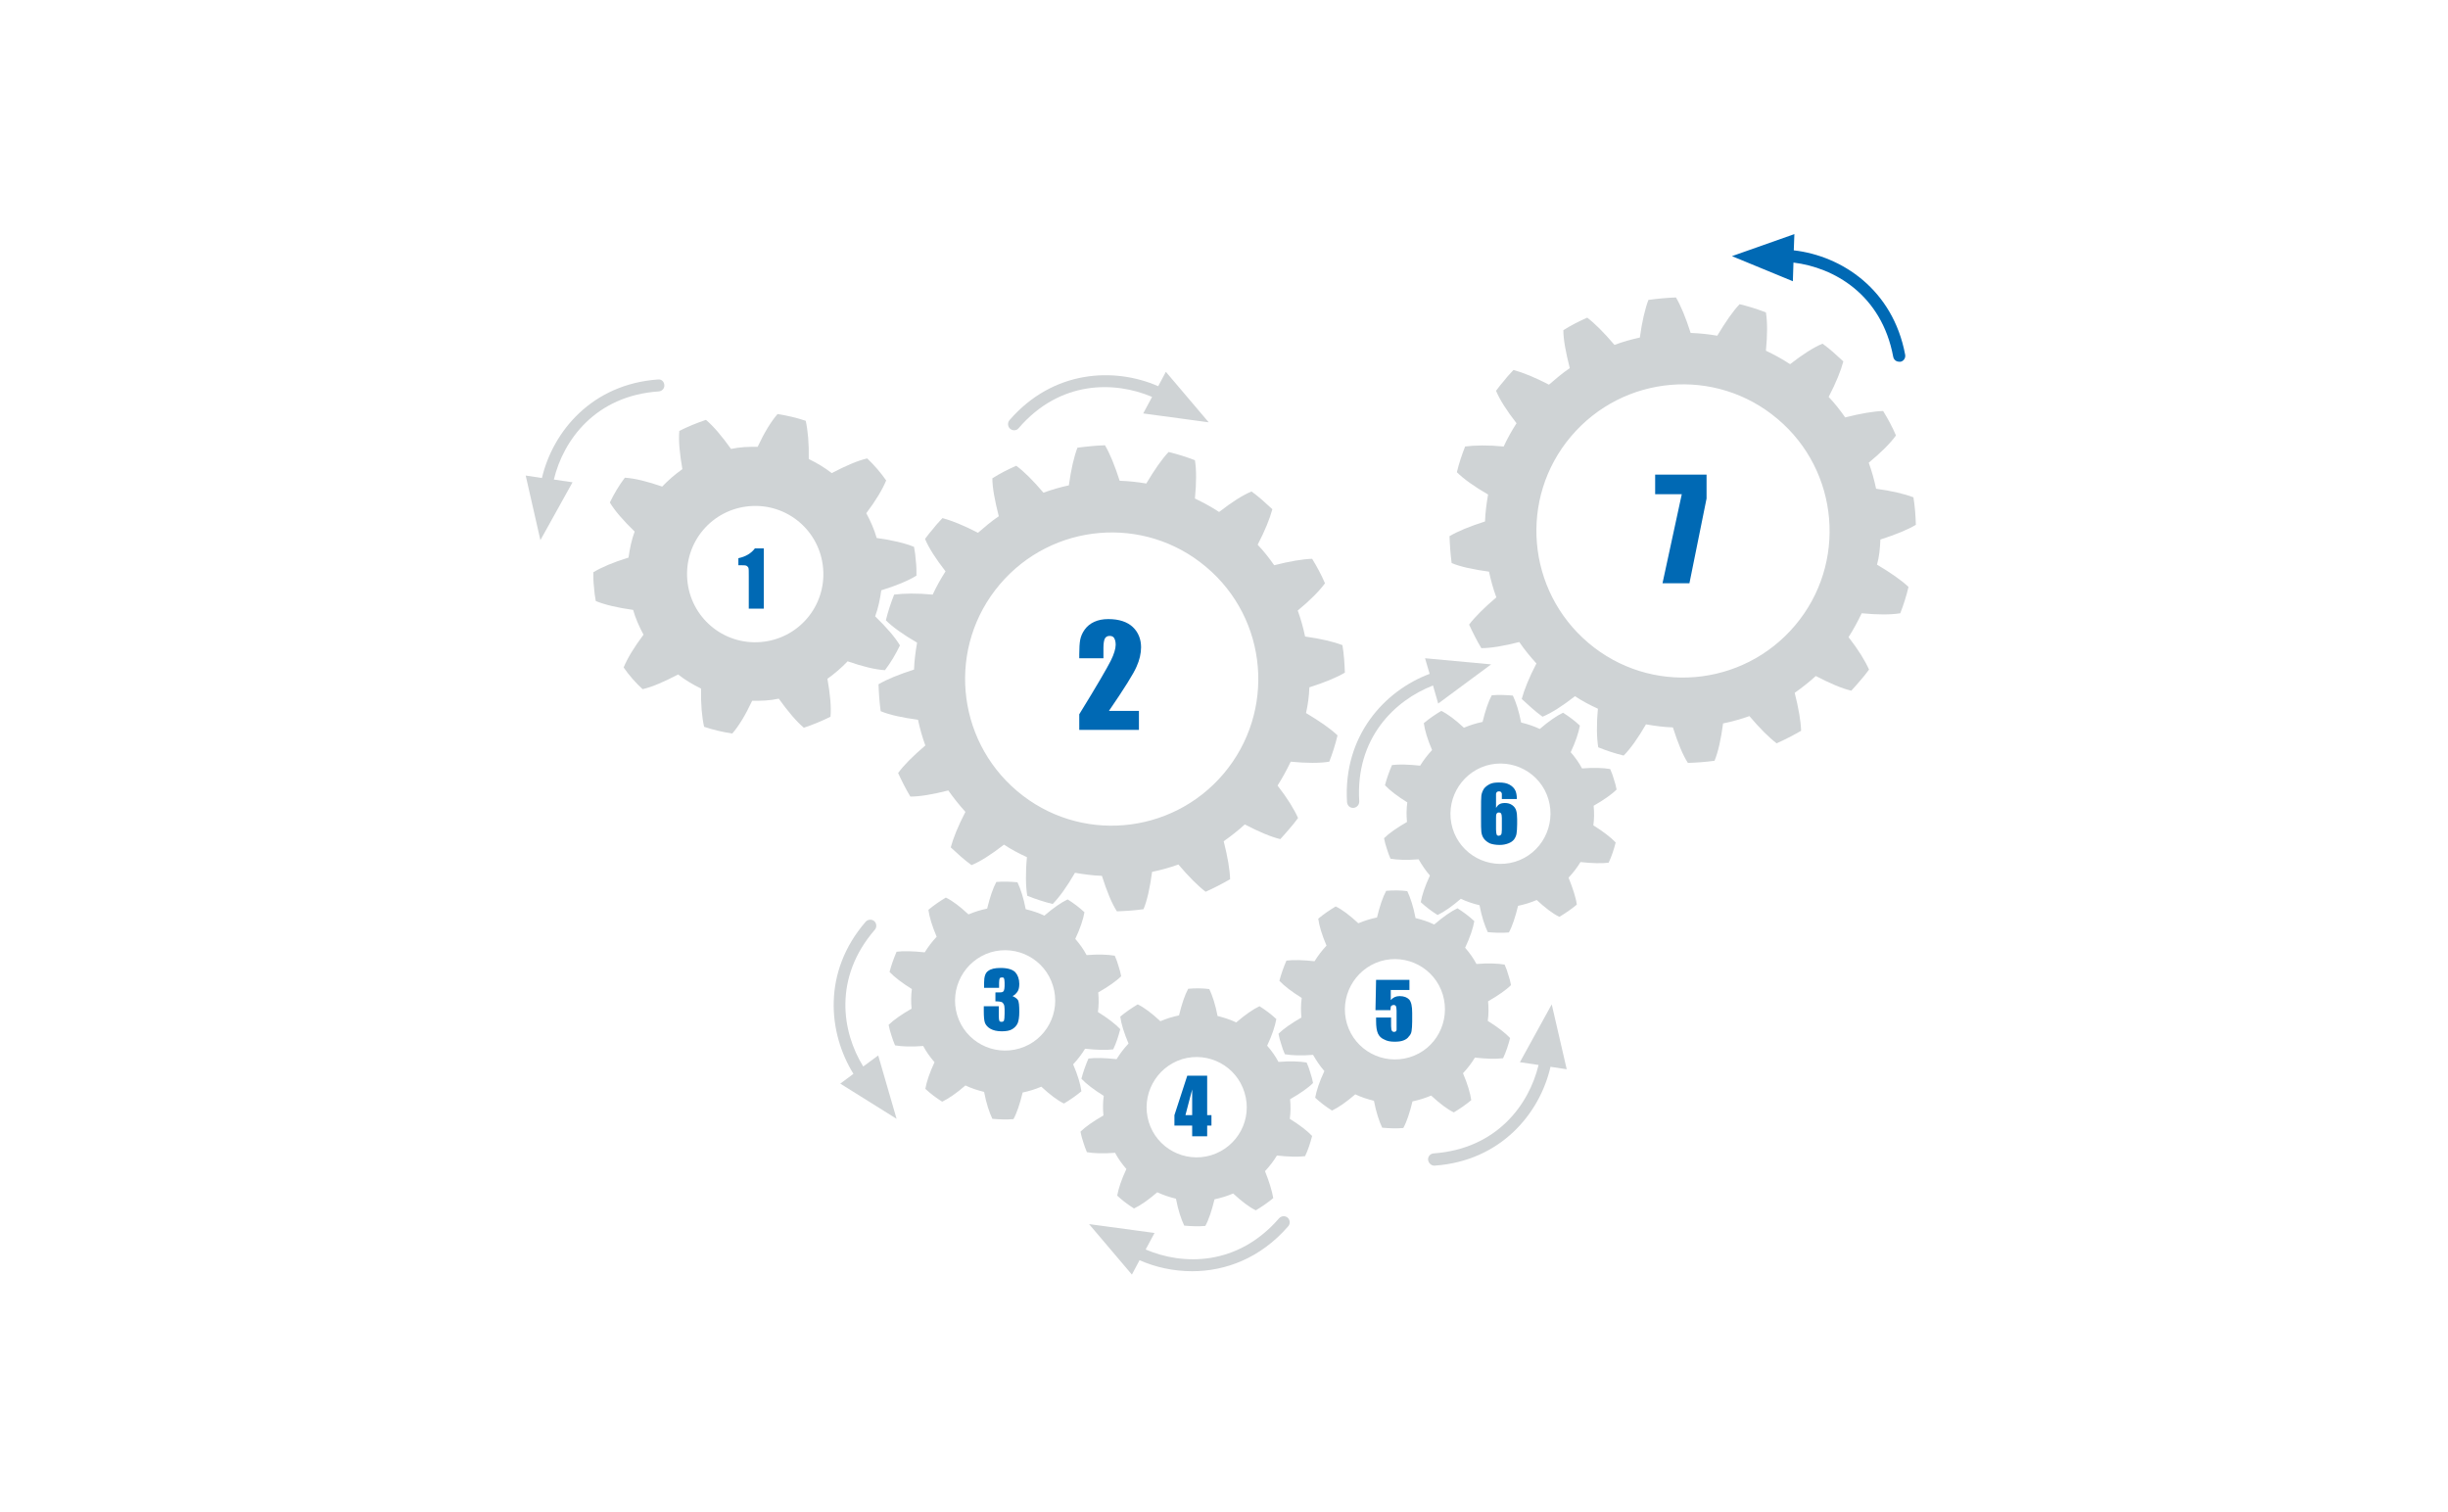 <?xml version="1.0" encoding="utf-8"?>
<!-- Generator: Adobe Illustrator 24.1.2, SVG Export Plug-In . SVG Version: 6.00 Build 0)  -->
<svg version="1.1" id="Ebene_1" xmlns="http://www.w3.org/2000/svg" xmlns:xlink="http://www.w3.org/1999/xlink" x="0px" y="0px"
	 viewBox="0 0 800 494" style="enable-background:new 0 0 800 494;" xml:space="preserve">
<style type="text/css">
	.st0{fill:#CFD3D5;}
	.st1{fill:#0069B4;}
</style>
<g>
	<g>
		<path class="st0" d="M350.7,347.8c1.5-1.6,2.8-3.3,3.9-5.1c3.8,0.4,6.9,0.5,9.2,0.2c1-2.1,1.7-4.3,2.3-6.6
			c-1.6-1.7-4.1-3.6-7.3-5.6c0.3-2.1,0.3-4.3,0.1-6.4c3.3-1.9,5.9-3.7,7.5-5.3c-0.2-1.1-0.5-2.2-0.9-3.4c-0.3-1.1-0.7-2.2-1.2-3.3
			c-2.3-0.4-5.4-0.5-9.2-0.2c-1-1.9-2.3-3.7-3.7-5.3c1.6-3.4,2.6-6.4,3-8.7c-1.7-1.6-3.6-3-5.5-4.2c-2.1,1-4.7,2.8-7.6,5.3
			c-1.9-0.9-4-1.6-6.1-2.1c-0.7-3.7-1.7-6.7-2.7-8.8c-2.3-0.2-4.6-0.3-6.9-0.1c-1.1,2-2.1,5-3,8.7c-1,0.2-2.1,0.5-3.1,0.8
			c-1,0.3-2,0.7-3,1.1c-2.8-2.6-5.3-4.5-7.4-5.5c-2,1.2-3.9,2.5-5.7,4c0.3,2.3,1.2,5.3,2.7,8.8c-1.5,1.6-2.8,3.3-3.9,5.1
			c-3.8-0.4-6.9-0.5-9.2-0.2c-0.9,2.1-1.7,4.3-2.3,6.6c1.6,1.7,4.1,3.6,7.3,5.6c-0.3,2.1-0.3,4.3-0.1,6.4c-3.3,1.9-5.9,3.7-7.5,5.3
			c0.2,1.1,0.5,2.2,0.9,3.4s0.7,2.2,1.2,3.3c2.3,0.4,5.4,0.5,9.2,0.2c1,1.9,2.3,3.7,3.7,5.3c-1.6,3.4-2.6,6.4-3,8.7
			c1.7,1.6,3.6,3,5.5,4.2c2.1-1,4.7-2.8,7.6-5.3c1.9,0.9,4,1.6,6.1,2.1c0.7,3.7,1.7,6.7,2.7,8.8c2.3,0.2,4.6,0.3,6.9,0.1
			c1.1-2,2.1-5,3-8.7c1-0.2,2.1-0.5,3.1-0.8c1-0.3,2-0.7,3-1.1c2.8,2.6,5.3,4.5,7.4,5.5c2-1.2,3.9-2.5,5.7-4
			C353.1,354.3,352.2,351.3,350.7,347.8 M333.2,342.6c-8.7,2.6-17.8-2.3-20.4-10.9c-2.6-8.7,2.3-17.8,10.9-20.5
			c8.7-2.6,17.8,2.3,20.4,10.9C346.8,330.8,341.9,340,333.2,342.6"/>
		<path class="st0" d="M270.4,221.8c2.4-1.7,4.6-3.6,6.6-5.7c4.9,1.7,9,2.7,12.2,2.9c1.9-2.5,3.5-5.2,4.9-8.1
			c-1.6-2.7-4.4-5.9-8.1-9.5c1-2.7,1.6-5.6,2-8.5c4.9-1.5,8.9-3.2,11.5-4.8c0-1.6,0-3.1-0.2-4.7c-0.1-1.6-0.3-3.2-0.6-4.7
			c-2.9-1.2-7.1-2.2-12.2-2.9c-0.8-2.8-2-5.5-3.4-8.1c3.1-4.1,5.3-7.8,6.5-10.7c-1.8-2.6-3.9-5-6.2-7.2c-3.1,0.7-7,2.4-11.6,4.8
			c-2.3-1.8-4.8-3.3-7.5-4.6c0.1-5.2-0.3-9.4-1-12.5c-3-1-6-1.7-9.2-2.2c-2.1,2.4-4.3,6-6.5,10.7c-1.4,0-2.9,0-4.4,0.1
			c-1.5,0.1-2.9,0.3-4.3,0.6c-3-4.2-5.8-7.5-8.2-9.5c-3,1-5.9,2.2-8.7,3.6c-0.3,3.1,0.1,7.4,1,12.5c-2.4,1.7-4.6,3.6-6.6,5.7
			c-4.9-1.7-9-2.7-12.2-2.9c-1.9,2.5-3.5,5.2-4.9,8.1c1.6,2.7,4.4,5.9,8.1,9.5c-1,2.7-1.6,5.6-2,8.5c-4.9,1.5-8.9,3.2-11.5,4.8
			c0,1.6,0,3.1,0.2,4.7c0.1,1.6,0.3,3.1,0.6,4.7c2.9,1.2,7.1,2.2,12.2,2.9c0.8,2.8,2,5.5,3.4,8.1c-3.1,4.1-5.3,7.8-6.5,10.7
			c1.8,2.6,3.9,5,6.2,7.1c3.1-0.7,7-2.4,11.6-4.8c2.3,1.8,4.8,3.3,7.5,4.6c-0.1,5.2,0.3,9.4,1,12.5c3,1,6,1.7,9.2,2.2
			c2.1-2.4,4.3-6,6.5-10.7c1.4,0,2.9,0,4.4-0.1c1.5-0.1,2.9-0.3,4.3-0.6c3,4.2,5.8,7.5,8.2,9.5c3-1,5.9-2.2,8.7-3.6
			C271.7,231.1,271.3,226.9,270.4,221.8 M248.6,209.8c-12.3,1-23-8.1-24-20.4c-1-12.3,8.1-23,20.4-24c12.3-1,23,8.1,24,20.4
			C270,198.1,260.9,208.8,248.6,209.8"/>
		<path class="st0" d="M413.4,382.7c1.5-1.6,2.8-3.3,3.9-5.1c3.8,0.4,6.9,0.5,9.2,0.2c1-2.1,1.7-4.3,2.3-6.6
			c-1.6-1.7-4.1-3.6-7.3-5.6c0.3-2.1,0.3-4.3,0.1-6.4c3.3-1.9,5.9-3.7,7.5-5.3c-0.2-1.1-0.5-2.2-0.9-3.4c-0.3-1.1-0.7-2.2-1.2-3.3
			c-2.3-0.4-5.4-0.5-9.2-0.2c-1-1.9-2.3-3.7-3.7-5.3c1.6-3.4,2.6-6.4,3-8.7c-1.7-1.6-3.6-3-5.5-4.2c-2.1,1-4.7,2.8-7.6,5.3
			c-1.9-0.9-4-1.6-6.1-2.1c-0.7-3.7-1.7-6.7-2.7-8.8c-2.3-0.3-4.6-0.3-6.9-0.1c-1.1,2-2.1,5-3,8.7c-1,0.2-2.1,0.5-3.1,0.8
			c-1,0.3-2,0.7-3,1.1c-2.8-2.6-5.3-4.5-7.4-5.5c-2,1.2-3.9,2.5-5.7,4c0.3,2.3,1.2,5.3,2.7,8.8c-1.5,1.6-2.8,3.3-3.9,5.1
			c-3.8-0.4-6.9-0.5-9.2-0.2c-0.9,2.1-1.7,4.3-2.3,6.6c1.6,1.7,4.1,3.6,7.3,5.6c-0.3,2.1-0.3,4.3-0.1,6.4c-3.3,1.9-5.9,3.7-7.5,5.3
			c0.2,1.1,0.5,2.2,0.9,3.4s0.7,2.2,1.2,3.3c2.3,0.4,5.4,0.5,9.2,0.2c1,1.9,2.3,3.7,3.7,5.3c-1.6,3.4-2.6,6.4-3,8.7
			c1.7,1.6,3.6,3,5.5,4.2c2.1-1,4.7-2.8,7.6-5.3c1.9,0.9,4,1.6,6.1,2.1c0.7,3.7,1.7,6.7,2.7,8.8c2.3,0.2,4.6,0.3,6.9,0.1
			c1.1-2,2.1-5,3-8.7c1-0.2,2.1-0.5,3.1-0.8s2-0.7,3-1.1c2.8,2.6,5.3,4.5,7.4,5.5c2-1.2,3.9-2.5,5.7-4
			C415.7,389.2,414.8,386.2,413.4,382.7 M395.8,377.5c-8.7,2.6-17.8-2.3-20.4-10.9c-2.6-8.7,2.3-17.8,10.9-20.5
			c8.7-2.6,17.8,2.3,20.4,10.9C409.4,365.7,404.5,374.8,395.8,377.5"/>
		<path class="st0" d="M478.1,350.7c1.5-1.6,2.8-3.3,3.9-5.1c3.8,0.4,6.9,0.5,9.2,0.2c1-2.1,1.7-4.3,2.3-6.6
			c-1.6-1.7-4.1-3.6-7.3-5.6c0.3-2.1,0.3-4.3,0.1-6.4c3.3-1.9,5.9-3.7,7.5-5.3c-0.2-1.1-0.5-2.2-0.9-3.4c-0.3-1.1-0.7-2.2-1.2-3.3
			c-2.3-0.4-5.4-0.5-9.2-0.2c-1-1.9-2.3-3.7-3.7-5.3c1.6-3.4,2.6-6.4,3-8.7c-1.7-1.6-3.6-3-5.5-4.2c-2.1,1-4.7,2.8-7.6,5.3
			c-1.9-0.9-4-1.6-6.1-2.1c-0.7-3.7-1.7-6.7-2.7-8.8c-2.3-0.3-4.6-0.3-6.9-0.1c-1.1,2-2.1,5-3,8.7c-1,0.2-2.1,0.5-3.1,0.8
			c-1,0.3-2,0.7-3,1.1c-2.8-2.6-5.3-4.5-7.4-5.5c-2,1.2-3.9,2.5-5.7,4c0.3,2.3,1.2,5.3,2.7,8.8c-1.5,1.6-2.8,3.3-3.9,5.1
			c-3.8-0.4-6.9-0.5-9.2-0.2c-0.9,2.1-1.7,4.3-2.3,6.6c1.6,1.7,4.1,3.6,7.3,5.6c-0.3,2.1-0.3,4.3-0.1,6.4c-3.3,1.9-5.9,3.7-7.5,5.3
			c0.2,1.1,0.5,2.2,0.9,3.4c0.3,1.1,0.7,2.2,1.2,3.3c2.3,0.4,5.4,0.5,9.2,0.2c1.1,1.9,2.3,3.7,3.7,5.3c-1.6,3.4-2.6,6.4-3,8.7
			c1.7,1.6,3.6,3,5.5,4.2c2.1-1,4.7-2.8,7.6-5.3c1.9,0.9,4,1.6,6.1,2.1c0.7,3.7,1.7,6.7,2.7,8.8c2.3,0.2,4.6,0.3,6.9,0.1
			c1.1-2,2.1-5,3-8.7c1-0.2,2.1-0.5,3.1-0.8c1-0.3,2-0.7,3-1.1c2.8,2.6,5.3,4.5,7.4,5.5c2-1.2,3.9-2.5,5.7-4
			C480.5,357.3,479.6,354.2,478.1,350.7 M460.6,345.5c-8.7,2.6-17.8-2.3-20.4-10.9c-2.6-8.7,2.3-17.8,10.9-20.5
			c8.7-2.6,17.8,2.3,20.4,10.9C474.1,333.7,469.3,342.9,460.6,345.5"/>
		<path class="st0" d="M512.6,286.8c1.5-1.6,2.8-3.3,3.9-5.1c3.8,0.4,6.9,0.5,9.2,0.2c1-2.1,1.7-4.3,2.3-6.6
			c-1.6-1.7-4.1-3.6-7.3-5.6c0.3-2.1,0.3-4.3,0.1-6.4c3.3-1.9,5.9-3.7,7.5-5.3c-0.2-1.1-0.5-2.2-0.9-3.4c-0.3-1.1-0.7-2.2-1.2-3.3
			c-2.3-0.4-5.4-0.5-9.2-0.2c-1-1.9-2.3-3.7-3.7-5.3c1.6-3.4,2.6-6.4,3-8.7c-1.7-1.6-3.6-3-5.5-4.2c-2.1,1-4.7,2.8-7.6,5.3
			c-1.9-0.9-4-1.6-6.1-2.1c-0.7-3.7-1.7-6.7-2.7-8.8c-2.3-0.2-4.6-0.3-6.9-0.1c-1.1,2-2.1,5-3,8.7c-1,0.2-2.1,0.5-3.1,0.8
			c-1,0.3-2,0.7-3,1.1c-2.8-2.6-5.3-4.5-7.4-5.5c-2,1.2-3.9,2.5-5.7,4c0.3,2.3,1.2,5.3,2.7,8.8c-1.5,1.6-2.8,3.3-3.9,5.1
			c-3.8-0.4-6.9-0.5-9.2-0.2c-0.9,2.1-1.7,4.3-2.3,6.6c1.6,1.7,4.1,3.6,7.3,5.6c-0.3,2.1-0.3,4.3-0.1,6.4c-3.3,1.9-5.9,3.7-7.5,5.3
			c0.2,1.1,0.5,2.2,0.9,3.4s0.7,2.2,1.2,3.3c2.3,0.4,5.4,0.5,9.2,0.2c1.1,1.9,2.3,3.7,3.7,5.3c-1.6,3.4-2.6,6.4-3,8.7
			c1.7,1.6,3.6,3,5.5,4.2c2.1-1,4.7-2.8,7.6-5.3c1.9,0.9,4,1.6,6.1,2.1c0.7,3.7,1.7,6.7,2.7,8.8c2.3,0.2,4.6,0.3,6.9,0.1
			c1.1-2,2.1-5,3-8.7c1-0.2,2.1-0.5,3.1-0.8c1-0.3,2-0.7,3-1.1c2.8,2.6,5.3,4.5,7.4,5.5c2-1.2,3.9-2.5,5.7-4
			C515,293.3,514,290.3,512.6,286.8 M495.1,281.6c-8.7,2.6-17.8-2.3-20.4-10.9c-2.6-8.7,2.3-17.8,10.9-20.5
			c8.7-2.6,17.8,2.3,20.4,10.9C508.6,269.8,503.7,279,495.1,281.6"/>
		<path class="st0" d="M427.9,224.6c5-1.6,8.9-3.2,11.6-4.8c-0.1-3-0.3-6-0.8-9c-2.9-1.1-7.1-2.1-12.2-2.8c-0.6-2.9-1.4-5.7-2.4-8.5
			c4-3.3,7-6.3,8.9-8.9c-1.2-2.8-2.6-5.4-4.2-8c-3.1,0.1-7.3,0.8-12.4,2.1c-1.6-2.3-3.4-4.6-5.4-6.7c2.4-4.6,4-8.6,4.8-11.6
			c-1.1-1-2.2-2-3.3-3c-1.1-1-2.3-1.9-3.5-2.8c-2.9,1.2-6.5,3.5-10.6,6.7c-2.6-1.7-5.2-3.1-7.9-4.4c0.5-5.2,0.5-9.4,0-12.5
			c-2.8-1.1-5.7-2-8.6-2.7c-2.2,2.3-4.6,5.8-7.3,10.3c-2.9-0.5-5.8-0.8-8.7-0.9c-1.6-5-3.2-8.9-4.8-11.6c-3,0.1-6,0.4-9,0.8
			c-1.1,2.9-2.1,7.1-2.8,12.3c-2.8,0.6-5.6,1.4-8.3,2.4c-3.4-4-6.4-7-8.9-8.8c-2.7,1.2-5.3,2.5-7.8,4.1c0,3.1,0.8,7.3,2.1,12.4
			c-2.4,1.6-4.6,3.5-6.8,5.4c-4.6-2.4-8.6-4-11.6-4.8c-1,1.1-2,2.1-2.9,3.3c-1,1.1-1.9,2.3-2.8,3.5c1.2,2.9,3.5,6.5,6.7,10.6
			c-1.6,2.5-3,5-4.2,7.6c-5.2-0.5-9.5-0.4-12.6,0c-1.1,2.8-2,5.5-2.7,8.4c2.2,2.2,5.7,4.7,10.2,7.3c-0.5,2.9-0.9,5.8-1,8.8
			c-5,1.6-8.9,3.2-11.6,4.8c0.1,2.9,0.3,5.9,0.7,8.8c2.9,1.2,7,2.1,12.2,2.8c0.6,2.8,1.4,5.7,2.4,8.4c-4,3.4-7,6.4-8.9,9
			c1.2,2.6,2.5,5.2,4,7.7c3.1,0,7.3-0.7,12.4-2c1.7,2.4,3.6,4.8,5.6,7c-2.4,4.6-4,8.6-4.8,11.6c1.1,1,2.2,2,3.3,3s2.3,1.9,3.5,2.8
			c2.9-1.2,6.5-3.5,10.6-6.7c2.4,1.6,4.9,2.9,7.5,4.1c-0.5,5.2-0.4,9.5,0.1,12.6c2.7,1.1,5.5,2,8.3,2.7c2.2-2.2,4.7-5.7,7.3-10.2
			c2.9,0.5,5.8,0.9,8.8,1c1.6,5,3.2,9,4.9,11.6c2.9-0.1,5.8-0.3,8.7-0.7c1.2-2.9,2.1-7,2.8-12.2c2.9-0.6,5.8-1.4,8.6-2.4
			c3.4,4,6.4,7,8.9,8.9c2.7-1.2,5.4-2.6,8-4.1c-0.1-3.1-0.8-7.3-2.1-12.4c2.4-1.7,4.7-3.5,6.9-5.5c4.6,2.4,8.6,4.1,11.6,4.8
			c1-1.1,2-2.2,3-3.4c1-1.1,1.9-2.3,2.8-3.5c-1.3-2.9-3.5-6.5-6.7-10.6c1.6-2.5,3-5.1,4.3-7.8c5.2,0.5,9.5,0.5,12.6,0
			c1.1-2.8,2-5.7,2.7-8.6c-2.3-2.2-5.8-4.6-10.3-7.3C427.4,230.4,427.8,227.5,427.9,224.6 M399.9,252.8
			c-17.1,20.2-47.3,22.8-67.5,5.7c-20.2-17.1-22.8-47.3-5.7-67.5c17.1-20.2,47.3-22.8,67.5-5.7C414.4,202.3,417,232.5,399.9,252.8"
			/>
		<path class="st0" d="M614.5,176.3c5-1.6,8.9-3.2,11.6-4.8c-0.1-3-0.3-6-0.8-9c-2.9-1.1-7.1-2.1-12.2-2.8c-0.6-2.9-1.4-5.7-2.4-8.5
			c4-3.3,7-6.3,8.9-8.9c-1.2-2.8-2.6-5.4-4.2-8c-3.1,0.1-7.3,0.8-12.4,2.1c-1.6-2.3-3.4-4.6-5.4-6.7c2.4-4.6,4-8.6,4.8-11.6
			c-1.1-1-2.2-2-3.3-3c-1.1-1-2.3-1.9-3.5-2.8c-2.9,1.2-6.5,3.5-10.6,6.7c-2.6-1.7-5.2-3.1-7.9-4.4c0.5-5.2,0.5-9.4,0-12.5
			c-2.8-1.1-5.7-2-8.6-2.7c-2.2,2.3-4.6,5.8-7.3,10.3c-2.9-0.5-5.8-0.8-8.7-0.9c-1.6-5-3.2-8.9-4.8-11.6c-3,0.1-6,0.4-9,0.8
			c-1.1,2.9-2.1,7.1-2.8,12.3c-2.8,0.6-5.6,1.4-8.3,2.4c-3.4-4-6.4-7-8.9-8.9c-2.7,1.2-5.3,2.5-7.8,4.1c0,3.1,0.8,7.3,2.1,12.4
			c-2.4,1.6-4.6,3.5-6.8,5.4c-4.6-2.4-8.6-4-11.6-4.8c-1,1.1-2,2.1-2.9,3.3c-1,1.1-1.9,2.3-2.8,3.5c1.2,2.9,3.5,6.5,6.7,10.6
			c-1.6,2.5-3,5-4.2,7.6c-5.2-0.5-9.5-0.4-12.6,0c-1.1,2.8-2,5.5-2.7,8.4c2.2,2.2,5.7,4.7,10.2,7.3c-0.5,2.9-0.9,5.8-1,8.8
			c-5,1.6-8.9,3.2-11.6,4.8c0.1,2.9,0.3,5.9,0.7,8.8c2.9,1.2,7,2.1,12.2,2.8c0.6,2.8,1.4,5.7,2.4,8.4c-4,3.4-7,6.4-8.9,8.9
			c1.2,2.6,2.5,5.2,4,7.7c3.1,0,7.3-0.7,12.4-2c1.7,2.5,3.6,4.8,5.6,7c-2.4,4.6-4,8.6-4.8,11.6c1.1,1,2.2,2,3.3,3
			c1.1,1,2.3,1.9,3.5,2.8c2.9-1.2,6.5-3.5,10.6-6.7c2.4,1.6,4.9,2.9,7.5,4.1c-0.5,5.2-0.4,9.5,0.1,12.6c2.7,1.1,5.5,2,8.3,2.7
			c2.2-2.2,4.7-5.7,7.3-10.2c2.9,0.5,5.8,0.9,8.8,1c1.6,5,3.2,9,4.9,11.6c2.9-0.1,5.8-0.3,8.7-0.7c1.2-2.9,2.1-7,2.8-12.2
			c2.9-0.6,5.8-1.4,8.6-2.4c3.4,4,6.4,7,8.9,8.9c2.7-1.2,5.4-2.6,8-4.1c-0.1-3.1-0.8-7.3-2.1-12.4c2.4-1.7,4.7-3.5,6.9-5.5
			c4.6,2.4,8.6,4.1,11.6,4.8c1-1.1,2-2.2,3-3.4c1-1.1,1.9-2.3,2.8-3.5c-1.3-2.9-3.5-6.5-6.7-10.6c1.6-2.5,3-5.1,4.3-7.8
			c5.2,0.5,9.5,0.5,12.6,0c1.1-2.8,2-5.7,2.7-8.6c-2.3-2.2-5.8-4.6-10.3-7.3C614.1,182.1,614.4,179.2,614.5,176.3 M586.6,204.4
			c-17.1,20.2-47.3,22.8-67.5,5.7c-20.2-17.1-22.8-47.3-5.7-67.5c17.1-20.2,47.3-22.8,67.5-5.7C601.1,153.9,603.7,184.2,586.6,204.4
			"/>
	</g>
	<g>
		<path class="st1" d="M372.2,232.5v6h-19.5l0-5.1c5.8-9.4,9.2-15.3,10.3-17.5c1.1-2.2,1.6-4,1.6-5.2c0-1-0.2-1.7-0.5-2.2
			c-0.3-0.5-0.8-0.7-1.5-0.7c-0.7,0-1.2,0.3-1.5,0.8s-0.5,1.6-0.5,3.1v3.4h-7.9v-1.3c0-2,0.1-3.6,0.3-4.7c0.2-1.1,0.7-2.3,1.5-3.4
			c0.8-1.1,1.8-1.9,3.1-2.5s2.8-0.9,4.6-0.9c3.5,0,6.2,0.9,8,2.6c1.8,1.7,2.7,4,2.7,6.6c0,2-0.5,4.2-1.5,6.4c-1,2.3-4,7.1-9,14.4
			H372.2z"/>
	</g>
	<g>
		<path class="st1" d="M557.7,155.2v7.7l-5.6,27.7h-8.8l6.3-29.1h-8.7v-6.4H557.7z"/>
	</g>
	<g>
		<path class="st1" d="M330.9,325.5c0.7,0.3,1.3,0.7,1.7,1.2c0.4,0.6,0.5,1.9,0.5,4c0,1.6-0.2,2.8-0.5,3.6c-0.4,0.9-1,1.5-1.8,2
			s-2,0.7-3.4,0.7c-1.6,0-2.8-0.3-3.7-0.8c-0.9-0.5-1.5-1.2-1.8-1.9c-0.3-0.8-0.4-2.1-0.4-3.9v-1.6h4.9v3.2c0,0.9,0.1,1.4,0.2,1.6
			c0.1,0.2,0.3,0.3,0.7,0.3c0.4,0,0.6-0.1,0.8-0.4c0.1-0.3,0.2-1.1,0.2-2.3v-1.4c0-0.8-0.1-1.3-0.3-1.7c-0.2-0.3-0.4-0.6-0.8-0.7
			c-0.3-0.1-1-0.2-1.9-0.2v-2.9c1.2,0,1.9,0,2.2-0.1c0.3-0.1,0.5-0.3,0.6-0.6c0.1-0.3,0.2-0.8,0.2-1.4v-1.1c0-0.7-0.1-1.1-0.2-1.4
			s-0.4-0.3-0.7-0.3c-0.3,0-0.6,0.1-0.7,0.3c-0.1,0.2-0.2,0.7-0.2,1.5v1.6h-4.9v-1.7c0-1.9,0.4-3.2,1.3-3.8c0.9-0.7,2.2-1,4.1-1
			c2.3,0,3.9,0.5,4.8,1.4c0.8,0.9,1.3,2.2,1.3,3.8c0,1.1-0.2,1.9-0.5,2.4S331.7,325.1,330.9,325.5z"/>
	</g>
	<g>
		<path class="st1" d="M249.6,179.2v19.7h-4.9v-10.6c0-1.5,0-2.4-0.1-2.7c-0.1-0.3-0.3-0.5-0.6-0.7c-0.3-0.2-1.1-0.2-2.2-0.2h-0.5
			v-2.3c2.4-0.5,4.2-1.6,5.4-3.2H249.6z"/>
	</g>
	<g>
		<path class="st1" d="M394.5,351.5v12.9h1.4v3.4h-1.4v3.5h-4.9v-3.5h-5.8v-3.4l4.2-12.9H394.5z M389.6,364.4V356l-2.2,8.4H389.6z"
			/>
	</g>
	<g>
		<path class="st1" d="M460.6,320.3v3.2h-6.1v3.3c0.8-0.9,1.7-1.3,2.9-1.3c1.4,0,2.4,0.4,3.1,1.1c0.7,0.8,1,2.2,1,4.4v2.8
			c0,1.4-0.1,2.4-0.2,3.1s-0.4,1.3-0.9,1.8c-0.4,0.6-1,1-1.8,1.3c-0.8,0.3-1.7,0.4-2.9,0.4c-1.3,0-2.4-0.2-3.3-0.7
			c-1-0.4-1.7-1.1-2.1-2c-0.4-0.9-0.6-2.2-0.6-4.1v-1.1h4.9v1.2c0,1.3,0,2.2,0.1,2.7c0.1,0.5,0.4,0.8,0.9,0.8c0.2,0,0.4-0.1,0.6-0.2
			c0.1-0.2,0.2-0.3,0.2-0.5c0-0.2,0-1,0-2.3v-3.9c0-0.7-0.1-1.2-0.2-1.5c-0.2-0.3-0.4-0.4-0.8-0.4c-0.2,0-0.4,0.1-0.6,0.2
			c-0.2,0.1-0.3,0.3-0.3,0.4c0,0.2-0.1,0.5-0.1,1.1h-4.9l0.2-9.9H460.6z"/>
	</g>
	<g>
		<path class="st1" d="M495.7,261.1h-4.9c0-0.9,0-1.5,0-1.7c0-0.2-0.1-0.4-0.3-0.6c-0.2-0.2-0.4-0.2-0.7-0.2c-0.3,0-0.5,0.1-0.6,0.2
			c-0.2,0.2-0.3,0.4-0.3,0.6s0,0.7,0,1.5v3.1c0.3-0.5,0.6-0.9,1.1-1.2c0.5-0.3,1.1-0.4,1.8-0.4c0.9,0,1.7,0.2,2.4,0.7
			c0.7,0.5,1.1,1.1,1.3,1.8c0.2,0.7,0.3,1.6,0.3,2.8v1.6c0,1.4-0.1,2.4-0.2,3.1s-0.4,1.3-0.8,1.9c-0.5,0.6-1.1,1-1.9,1.3
			c-0.8,0.3-1.7,0.5-2.8,0.5c-1.3,0-2.4-0.2-3.2-0.5c-0.8-0.4-1.5-0.9-2-1.6c-0.5-0.7-0.7-1.4-0.8-2.2s-0.1-2.2-0.1-4.4v-2.7
			c0-2.3,0-3.9,0.1-4.7c0.1-0.8,0.4-1.5,0.8-2.2c0.5-0.7,1.2-1.2,2-1.6s1.8-0.5,3-0.5c1.4,0,2.5,0.2,3.4,0.7s1.5,1.1,1.9,1.9
			C495.5,258.9,495.7,259.9,495.7,261.1z M490.8,267.3c0-0.7-0.1-1.2-0.2-1.4c-0.2-0.3-0.4-0.4-0.8-0.4c-0.3,0-0.6,0.1-0.7,0.4
			c-0.2,0.2-0.2,0.7-0.2,1.5v3.6c0,0.9,0.1,1.4,0.2,1.7s0.4,0.4,0.7,0.4c0.2,0,0.4-0.1,0.7-0.3c0.2-0.2,0.3-0.8,0.3-1.7V267.3z"/>
	</g>
</g>
<g>
	<path class="st0" d="M376.5,129.7l-2.9,5.4l21.4,2.9l-14-16.5l-2.5,4.7c-14.4-6.3-34.4-5.3-48.6,11.1c-0.7,0.8-0.6,2.1,0.2,2.8
		c0.4,0.3,0.8,0.5,1.3,0.5c0.6,0,1.1-0.2,1.5-0.7C346.4,124.2,364.3,124.5,376.5,129.7z"/>
	<path class="st0" d="M468.3,224l1.7,5.9l17.3-12.8l-21.6-2l1.5,5.1c-14.7,5.5-28.3,20.2-27,41.9c0.1,1.1,0.9,1.9,2,1.9
		c0,0,0.1,0,0.1,0c1.1-0.1,1.9-1,1.9-2.1C442.9,241.1,455.9,228.8,468.3,224z"/>
	<path class="st0" d="M418,398.1c-13.6,15.7-31.5,15.4-43.6,10.2l2.9-5.4l-21.4-2.9l14,16.5l2.5-4.7c5.2,2.3,11.1,3.6,17.2,3.6
		c10.8,0,22.3-4.2,31.4-14.7c0.7-0.8,0.6-2.1-0.2-2.8C420,397.2,418.7,397.3,418,398.1z"/>
	<path class="st0" d="M282.1,348.5c-7-11.3-9.8-29,3.8-44.7c0.7-0.8,0.6-2.1-0.2-2.8c-0.8-0.7-2.1-0.6-2.8,0.2
		c-14.2,16.4-12.3,36.3-4,49.7l-4.3,3.2l18.4,11.5l-6-20.7L282.1,348.5z"/>
	<path class="st0" d="M507.1,328.2l-10.4,18.9l6.1,0.9c-3.1,12.9-13.6,27.4-34.3,28.9c-1.1,0.1-1.9,1-1.8,2.1c0.1,1,1,1.9,2,1.9
		c0,0,0.1,0,0.1,0c21.6-1.5,34.4-17,37.9-32.3l5.3,0.8L507.1,328.2z"/>
	<path class="st1" d="M622.6,115.9c-4-21.3-20.7-32.3-36.4-34.1l0.2-5.3L566,83.7l19.9,8.2l0.2-6.1c13.2,1.6,28.8,10.4,32.6,30.8
		c0.2,1,1,1.6,2,1.6c0.1,0,0.2,0,0.4,0C622.1,118,622.8,117,622.6,115.9z"/>
	<path class="st0" d="M215.1,124c-21.6,1.5-34.4,16.9-38,32.2l-5.3-0.8l4.8,21.1l10.5-18.9l-6.1-0.9c3.1-12.9,13.6-27.4,34.3-28.8
		c1.1-0.1,1.9-1,1.8-2.1S216.2,123.9,215.1,124z"/>
</g>
</svg>
